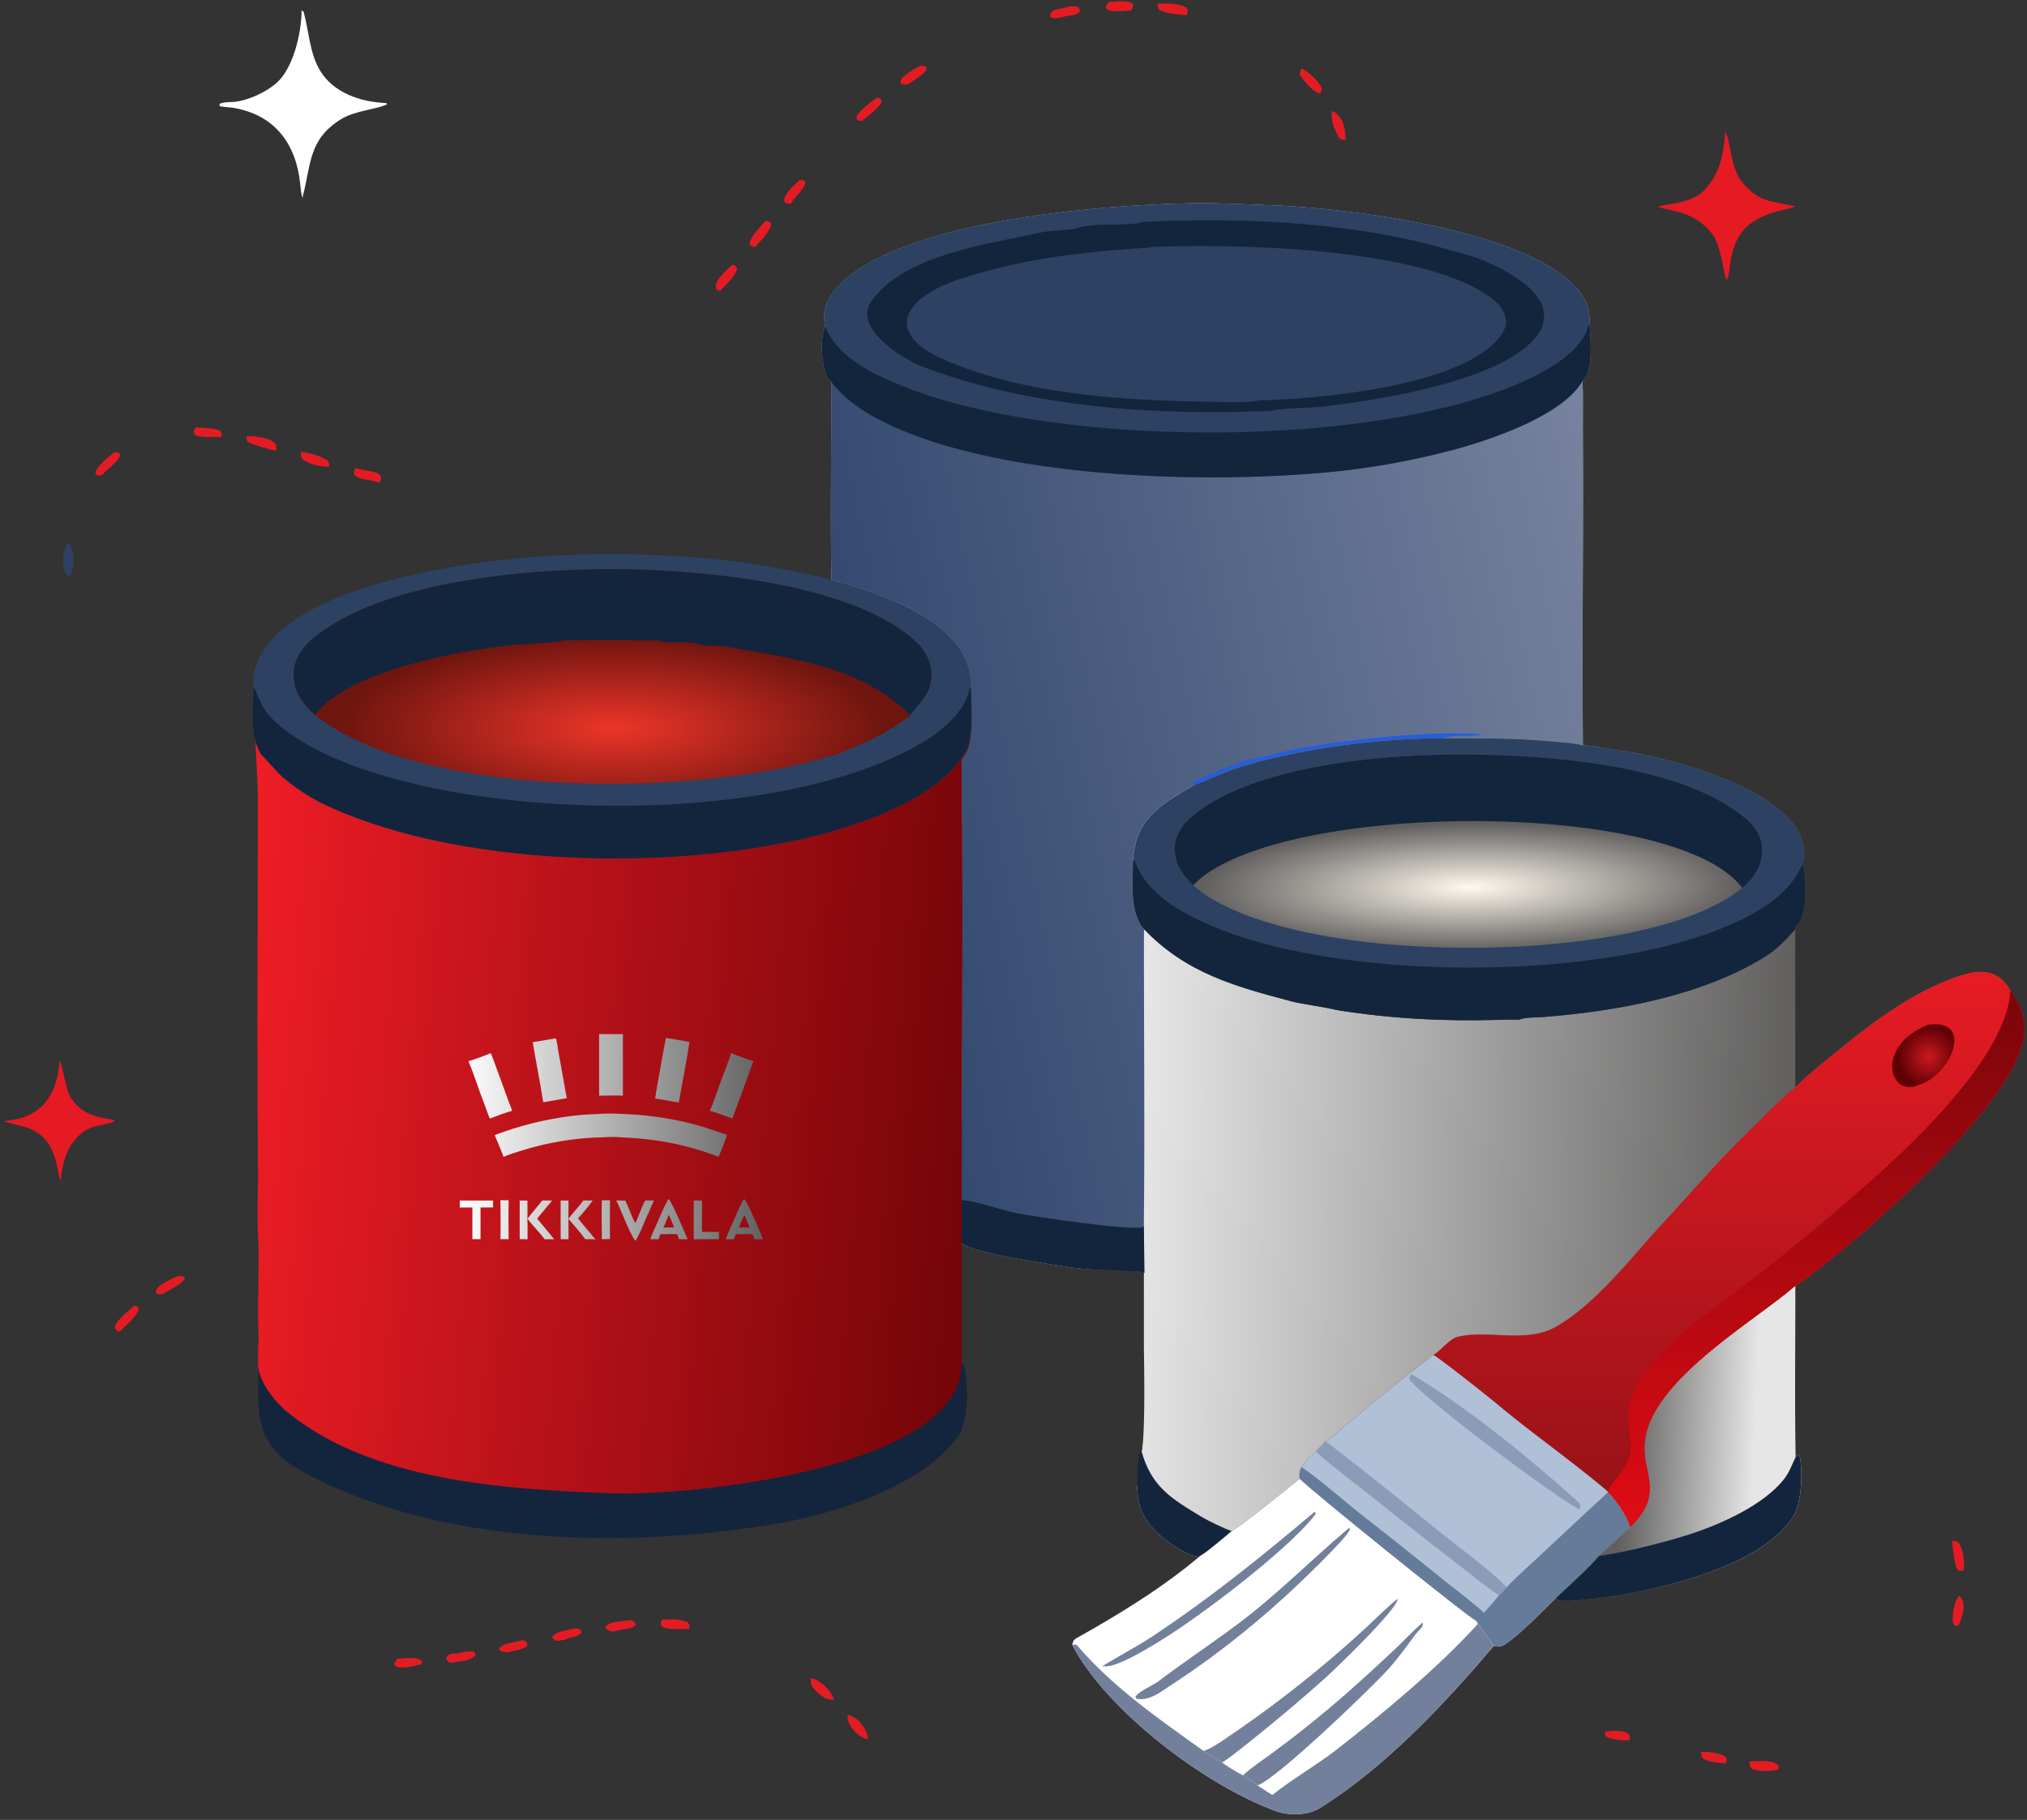 <?xml version="1.0" encoding="UTF-8"?> <svg xmlns="http://www.w3.org/2000/svg" width="441" height="396" fill="none"><rect width="100%" height="100%" fill="#333333" stroke="none"/><path fill="url(#a)" d="M179.578 71.156a9 9 0 0 1-.262-2.382c.067-2.853 1.775-5.326 3.774-7.228 14.46-13.749 57.011-16.959 76.179-17.315 5.572-.104 11.133.226 16.701.414 16.64.561 55.227 5.165 66.898 17.887 2.157 2.353 3.083 4.682 2.956 7.838.098 3.307.996 10.13-1.523 12.474.166 3.796.05 7.638.077 11.44.164 22.619-.234 45.305.014 67.916 2.517.028 5.859.833 8.405 1.168 10.23 1.351 42.49 9.628 39.491 23.928l-.099.496-.073.343c.929 1.247.73 9.303.099 10.813l-.181.443c-.47 1.132-.697 1.582-1.539 2.503l.077.304.029 34.418c2.136-2.252 4.934-4.476 7.391-6.498 8.438-6.904 17.485-14.055 27.917-17.624 4.806-1.643 8.71-1.721 11.468 2.998 2.29 3.093 3.512 6.424 2.926 10.354-2.18 14.596-36.13 44.358-48.197 52.941-.486.345-.981.731-1.521.982.021 12.336-.131 24.993.058 37.298l.49-.508.351.108c.782 3.223.526 10.507-1.408 13.417-6.053 9.109-21.101 13.38-31.264 15.776-3.934.928-16.24 2.921-19.617 2.407l-.69-.528c-2.007 1.91-10.365 10.642-12.413 10.556a15 15 0 0 1-1.133-.108c-.089-.304-3.058-4.352-3.418-4.846l-.362-.643c-1.713-.704-36.93-29.15-38.419-30.924-2.035 1.688-13.372 10.801-14.782 11.382-.874.766-6.058 5.128-6.843 5.377-.585-.111-.91.086-1.235.017-2.48-.53-6.555-3.489-8.156-5.091-3.27-3.276-4.277-5.847-4.339-10.251L251 324l-2-.792c-.691-1.061-.588-.75.5-1.708L248 318l.363-2.178c.909-3.16.507-22.153.507-22.153V276.5s-11.799-.05-16.362-.815c-4.889-.82-19.572-2.717-23.323-5.162l.005-9.407c.003-31.869.353-64.38-.036-96.194.488-.807 1.31-1.894 1.544-2.779 1.009-3.812.588-8.588.512-12.527.641-14.122-19.576-20.397-30.336-23.489-.206-14.233.014-28.84-.044-43.113-2.148-1.594-2.571-9.628-1.252-11.858"></path><path fill="url(#b)" d="M179.578 71.156a9 9 0 0 1-.262-2.382c.067-2.853 1.775-5.326 3.774-7.228 14.46-13.749 57.011-16.959 76.179-17.315 5.572-.104 11.133.226 16.701.414 16.64.561 55.227 5.165 66.898 17.887 2.157 2.353 3.083 4.682 2.956 7.838.098 3.307.996 10.13-1.523 12.474.166 3.796.05 7.638.077 11.44.164 22.619-.234 45.305.014 67.916-1.878-.566-5.601-.754-7.652-.943-7.603-.697-15.083-.607-22.705-.631-13.746-.039-30.283 2.143-43.505 6.004-4.174 1.218-7.467 3.062-10.877 4.192-.497.44-.5.385-1.06.705-4.61 2.641-9.662 5.753-11.307 11.16-.288.954-.82 3.473-.754 4.416-.064 4.624-.831 11.478 2.356 15.048-.045 21.455.206 43.241-.035 64.648V277c-1.133-2.063-.691-.354-.691-.354s-11.091-.196-15.654-.961c-4.889-.82-19.572-2.717-23.323-5.162l.005-9.407c.003-31.869.353-64.38-.036-96.194.488-.807 1.31-1.894 1.544-2.779 1.009-3.812.588-8.588.512-12.527.641-14.122-19.576-20.397-30.336-23.489-.206-14.233.014-28.84-.044-43.113-2.148-1.594-2.571-9.628-1.252-11.858"></path><path fill="#2D4262" d="M179.578 71.156a9 9 0 0 1-.262-2.382c.067-2.853 1.775-5.326 3.774-7.228 14.46-13.749 57.011-16.959 76.179-17.315 5.572-.104 11.133.226 16.701.414 16.64.561 55.227 5.165 66.898 17.887 2.157 2.353 3.083 4.682 2.956 7.838.098 3.307.996 10.13-1.523 12.474-4.236 7.473-19.451 12.64-27.582 14.882a168 168 0 0 1-24.124 4.636c-28.147 3.205-78.43 2.156-103.252-12.126-3.274-1.884-6.223-4.19-8.513-7.222-2.148-1.594-2.571-9.628-1.252-11.858"></path><path fill="#13253D" d="M345.824 70.375c.098 3.307.996 10.13-1.523 12.474-4.236 7.473-19.451 12.641-27.582 14.882a168 168 0 0 1-24.124 4.636c-28.147 3.205-78.43 2.156-103.252-12.126-3.274-1.884-6.223-4.19-8.513-7.222-2.148-1.594-2.571-9.627-1.252-11.858l.136.27.175.373c3.108 6.69 11.541 10.31 18.007 12.782 33.36 12.752 100.826 13.141 133.634-1.63 4.663-2.1 11.961-6.035 13.775-11.287.158-.457.32-.855.519-1.294"></path><path fill="#13253D" d="M248.641 48.273c22.071-1.024 46.502.002 67.71 6.41 2.266.606 4.282 1.089 6.429 2.005 19.985 8.527 15.708 18.522-2.756 25.03-9.902 3.489-21.672 5.504-32.366 6.773-1.776.211-9.872.389-10.916.885-24.643 1.156-52.869-.693-76.064-9.597-4.531-1.738-15.067-8.453-11.15-14.126 7.114-10.306 25.303-12.47 36.819-15.057 2.288-.514 5.523-.433 7.899-.881 3.674-1.47 11.282-.305 14.395-1.443"></path><path fill="#2D4262" d="M250.316 53.753c18.181-.804 60.861.054 74.778 11.621 1.323 1.1 2.466 2.685 2.556 4.462.094 1.851-1.191 3.433-2.412 4.686-9.303 9.555-38.29 12.349-51.386 12.587-1.129.581-7.86.38-9.598.352-19.292-.35-40.245-1.346-58.231-8.922-14.623-6.159-8.909-14.05 2.892-17.849 9.5-3.058 18.328-4.732 28.244-5.752 4.286-.44 8.512-.78 12.838-1.059z"></path><path fill="#13253D" d="M209.192 261.117c3.789.317 7.852 1.985 11.614 2.788 3.511.751 26.189 4.077 27.839 3.074.08-.048.141-.119.211-.179L249 277l-.835-.353s-11.092-.196-15.654-.961c-4.889-.82-19.573-2.717-23.323-5.162z"></path><path fill="#265DDD" d="m259.652 170.822-.261-.468c1.158-1.026 9.716-4.184 11.718-4.925-.372.136 4.413-.843 5.046-1.04 9.385-2.93 37.064-5.849 46.421-4.478-2.112.34-7.122-.032-8.542.715-13.746-.04-30.283 2.143-43.505 6.003-4.174 1.219-7.467 3.062-10.877 4.193"></path><path fill="url(#c)" d="M390.604 236.616c2.135-2.252 4.933-4.476 7.39-6.498 8.438-6.904 17.485-14.055 27.918-17.624 4.806-1.643 8.709-1.721 11.467 2.998 2.29 3.093 3.513 6.424 2.926 10.354-2.18 14.596-36.129 44.358-48.197 52.941-.485.345-.981.731-1.521.982.022 12.336-.131 24.993.058 37.298l.491-.508.351.108c.782 3.223.525 10.507-1.408 13.417-6.054 9.109-21.102 13.38-31.264 15.776-3.935.928-16.241 2.921-19.617 2.407l-.691-.528c-2.006 1.91-10.364 10.642-12.412 10.556-.38-.017-.756-.062-1.133-.108-.09-.304-3.059-4.352-3.418-4.847l-.363-.642c-1.713-.704-36.93-29.15-38.419-30.924-.06-1.28-.106-1.401.406-2.543 1.04-1.363 1.884-2.229 3.07-3.462l2.155-2.141c2.217-1.537 6.039-4.891 8.244-6.698a644 644 0 0 1 15.2-12.121c1.337-.614 3.478-3.47 5.242-3.92 6.465-1.648 14.78 1.44 21.229-2.095 8.728-4.785 16.87-15.537 23.741-22.941 6.464-6.968 12.216-13.777 19.098-20.354 3.296-3.149 5.804-6.078 9.457-8.883"></path><path fill="#B0C0D7" d="M311.837 294.812c1.703.95 12.179 9.275 14.23 10.991 7.427 6.214 16.404 12.481 23.667 18.688l.115.219c1.771 1.706 4.196 5.15 4.814 7.591a237 237 0 0 1-6.787 6.237c-1.49 2.013-7.253 7.231-9.369 9.205-2.006 1.91-10.364 10.641-12.412 10.555a14 14 0 0 1-1.133-.108c-.09-.303-3.059-4.351-3.418-4.846l-.363-.642c-1.713-.704-36.93-29.151-38.419-30.925-.06-1.279-.106-1.401.406-2.542 1.04-1.363 1.884-2.229 3.07-3.463l2.155-2.141c2.217-1.536 6.039-4.891 8.244-6.698a646 646 0 0 1 15.2-12.121"></path><path fill="#657B9A" d="m286.238 315.774 2.155-2.141c8.396 6.404 16.716 13.144 24.929 19.796 3.77 3.056 11.443 8.692 14.476 11.965 1.506-1.706 5.732-5.489 7.472-7.118a1868 1868 0 0 1 14.579-13.565c1.771 1.706 4.196 5.15 4.814 7.591a235 235 0 0 1-6.787 6.237c-1.49 2.014-7.253 7.232-9.369 9.205-2.006 1.91-10.364 10.642-12.412 10.555-.38-.016-.756-.061-1.133-.107-.09-.304-3.059-4.352-3.418-4.847l-.363-.642c-1.713-.704-36.93-29.15-38.419-30.925-.06-1.279-.106-1.4.406-2.542 1.04-1.363 1.884-2.229 3.07-3.462"></path><path fill="#B0C0D7" d="m286.234 315.774 2.155-2.141c8.397 6.404 16.717 13.144 24.929 19.796 3.771 3.056 11.443 8.692 14.476 11.965l-1.65 1.762c-1.069 1.239-2.183 2.575-3.287 3.77-2.49-2.291-6.487-5.285-9.236-7.487a1376 1376 0 0 0-17.434-13.873c-3.815-2.984-9.234-7.824-13.023-10.33 1.04-1.363 1.884-2.229 3.07-3.462"></path><path fill="#8A9CB7" d="m286.234 315.774 2.156-2.141c8.396 6.404 16.716 13.144 24.928 19.796 3.771 3.056 11.443 8.692 14.477 11.965l-1.651 1.762c-2.493-1.593-6.114-4.575-8.571-6.469a1017 1017 0 0 1-17.512-13.75c-2.119-1.68-12.336-9.543-13.827-11.163M307.058 298.984c12.427 7.429 25.213 17.908 36.111 27.637.727.649.633.961.585 1.839-4.125-1.675-36.499-25.904-37.215-28.599z"></path><path fill="url(#d)" d="M390.588 279.773c.022 12.337-.131 24.993.058 37.298l.49-.508.352.108c.782 3.223.525 10.508-1.408 13.417-6.054 9.11-21.102 13.38-31.264 15.777-3.935.927-16.241 2.921-19.617 2.406l-.691-.528c2.115-1.973 7.879-7.191 9.369-9.204a238 238 0 0 0 6.787-6.237c7.727-7.62 2.444-11.621 3.178-18.612 1.391-13.277 23.316-25.816 32.471-33.679z"></path><path fill="#13253D" d="m390.646 317.07.49-.508.352.108c.782 3.223.525 10.508-1.408 13.417-6.054 9.11-21.102 13.38-31.264 15.777-3.935.928-16.241 2.921-19.617 2.406l-.691-.527c2.115-1.974 7.879-7.192 9.369-9.205 5.251-.602 14.968-3.127 20.056-4.793 6.573-2.153 15.738-6.26 20.158-11.84 1.255-1.585 1.712-3.109 2.555-4.835"></path><path fill="url(#e)" d="M437.379 215.492c2.29 3.094 3.512 6.425 2.926 10.355-2.18 14.595-36.129 44.358-48.197 52.94-.485.345-.981.732-1.521.982l-.275.238c-9.155 7.863-31.08 20.402-32.471 33.679-.734 6.991 4.549 10.992-3.178 18.612-.618-2.441-3.043-5.885-4.814-7.591l-.115-.219c.434-.903 2.699-3.748 3.395-4.818 2.961-4.56 1.062-7.091 1.146-11.726.08-4.312 3.022-8.869 5.786-12.013 6.383-7.266 14.652-12.467 22.161-18.321a510 510 0 0 0 28.706-24.191c9.087-8.35 25.898-25.252 26.451-37.927"></path><path fill="url(#f)" d="M419.346 223.014c10.334-1.648 5.27 11.108-2.076 13.111-6.064 2.684-9.549-8.215 2.076-13.111"></path><path fill="#2D4262" d="M314.035 160.633c7.623.024 15.103-.066 22.706.631 2.051.189 5.773.377 7.652.943 2.516.028 5.858.833 8.404 1.168 10.231 1.351 42.49 9.628 39.491 23.928l-.099.496-.073.343c.929 1.247.731 9.303.099 10.813l-.18.443c-.471 1.132-.698 1.582-1.539 2.503l.076.304c-1.783 2.013-3.971 4.343-6.35 5.833-13.704 8.596-32.188 11.96-48.118 13.231-1.448.116-4.567.063-5.606.624-1.315-.076-3.131-.015-4.468.022-12.079.337-23.37-.237-35.331-2.156-.976-.36-7.772-1.354-9.481-1.809-12.532-3.329-23.128-6.167-32.329-15.792-3.188-3.57-2.421-10.424-2.356-15.048-.067-.943.465-3.462.754-4.416 1.645-5.408 6.696-8.519 11.307-11.16.56-.32.563-.266 1.06-.705 3.409-1.131 6.703-2.974 10.876-4.193 13.222-3.86 29.76-6.042 43.505-6.003"></path><path fill="#13253D" d="m246.533 187.109.359.224.139.367c2.707 6.958 9.831 10.82 16.321 13.636 27.993 12.149 82.658 12.117 110.867.808 6.525-2.615 14.249-6.537 17.481-13.172.136-.279.279-.553.416-.83.929 1.246.731 9.302.099 10.812l-.18.444c-.471 1.131-.698 1.581-1.539 2.502l.076.304c-1.783 2.013-3.971 4.343-6.35 5.834-13.704 8.595-32.188 11.959-48.118 13.231-1.448.116-4.567.063-5.606.624-1.315-.077-3.131-.015-4.468.021-12.079.337-23.37-.237-35.331-2.156-.976-.36-7.772-1.354-9.481-1.809-12.532-3.329-23.128-6.167-32.329-15.791-3.188-3.57-2.421-10.425-2.356-15.049"></path><path fill="url(#g)" d="M259.591 192.623c-2.298-2.262-3.799-4.171-4.047-7.613-.166-2.292 1.337-5.147 2.964-6.654 12.44-11.518 41.05-14.1 57.413-14.188 18.444-.1 50.147 1.633 64.466 14.447 1.905 1.705 3.133 4.09 3.015 6.714-.136 3.04-1.609 5.38-3.81 7.435-.199.186-.357.279-.57.42-20.82 17.506-99.254 17.499-119.431-.561"></path><path fill="#13253D" d="M259.591 192.623c-2.298-2.262-3.799-4.171-4.047-7.613-.166-2.292 1.337-5.147 2.964-6.654 12.44-11.518 41.05-14.1 57.413-14.188 18.444-.1 50.147 1.633 64.466 14.447 1.905 1.705 3.133 4.09 3.015 6.714-.136 3.04-1.609 5.38-3.81 7.435-.199.186-.357.279-.57.42-14.578-19.594-102.047-18.944-119.431-.561M247.406 323.211h.005s0-7.253 1.088-8.211l-.135.826c2.178 7.684 6.358 10.183 13.083 14.249 1.292.782 5.098 2.624 6.532 3.084-.874.767-6.058 5.128-6.844 5.377-.584-.111-.909.087-1.234.017-2.48-.529-6.555-3.489-8.156-5.09-3.27-3.276-4.277-5.847-4.339-10.252"></path><path fill="url(#h)" d="M55.174 149.706c-.629-11.912 15.574-18.733 25.036-21.624 20.341-6.217 44.172-7.921 65.393-6.725a183.4 183.4 0 0 1 35.305 5.202c10.76 3.092 30.977 9.367 30.336 23.489.076 3.938.497 8.715-.512 12.527-.234.885-1.055 1.972-1.544 2.778.389 31.814.04 64.326.036 96.195l.043 34.452s.811 11.973-1.765 15.5c-7.579 10.492-25.461 17.259-38.204 19.422-32.831 5.57-73.692 4.975-103.531-11.324-9.764-5.334-9.788-11.839-9.566-21.496-.2-2.475.073-6.684.073-6.684s-.142-4.62-.132-6.009l.129-11.555c.037-2.71-.202-5.454-.222-8.172-.024-3.364.083-6.727.08-10.091a5137 5137 0 0 1-.05-59.499l.014-22.736C56.1 170.79 55.5 160.5 55.5 160.5s-.382-6.014-.326-10.794"></path><g clip-path="url(#i)"><path fill="url(#j)" d="M130.703 242.359c1.626-.129 4.034-.005 5.651.074a69.3 69.3 0 0 1 15.943 2.563c1.879.539 3.99 1.315 5.883 1.928-.486 1.399-1.209 3.468-1.87 4.768-7.163-2.717-13.68-3.911-21.295-4.219-1.479-.172-3.254-.02-4.735.028-6.001.193-12.057 1.286-17.751 3.163-.738.243-2.357.725-2.96 1.095-.582-1.552-1.305-3.215-1.932-4.766a72 72 0 0 1 18.534-4.365c1.439-.139 3.072-.185 4.532-.269"></path><path fill="url(#k)" d="M144.867 225.861c1.384.151 3.705.618 5.142.867-.633 4.327-1.583 8.843-2.316 13.177-1.698-.242-3.415-.66-5.147-.862.204-1.749.633-3.845.946-5.607.445-2.5.875-5.089 1.375-7.575"></path><path fill="url(#l)" d="m130.343 225.016 5.211.006c-.088 1.378-.032 3.35-.032 4.774l.001 8.611c-1.21-.086-3.87-.005-5.172.011z"></path><path fill="url(#m)" d="M120.881 225.925c.166.102.192.42.25.655l-.027-.066c.515 3.255 1.17 6.506 1.721 9.757.148.879.298 1.819.512 2.68l-5.008.875-.061.004-.105-.123c-.542-3.664-1.708-9.465-2.256-12.945 1.572-.21 3.387-.563 4.974-.837"></path><path fill="url(#n)" d="M159.057 229.125c.712.361 4.079 1.562 4.898 1.783-.437.942-1.102 2.929-1.497 4.004a800 800 0 0 1-3.144 8.49c-.762-.342-4.184-1.546-4.883-1.696.57-1.198 1.674-4.39 2.145-5.718.701-1.98 1.923-4.904 2.481-6.863"></path><path fill="url(#o)" d="M106.765 229.153c.22.238 4.139 11.321 4.681 12.551-1.229.279-3.649 1.236-4.869 1.689-.213-.35-.966-2.578-1.185-3.119-1.195-2.962-2.23-6.461-3.477-9.361.897-.225 3.954-1.36 4.85-1.76"></path><path fill="url(#p)" fill-rule="evenodd" d="M161.791 260.925c.062.009.053.004.121.034.608.26 3.657 7.567 4.083 8.682l-1.816.005-.438-1.074c-.433-.05-1.047-.037-1.498-.04q-1.095.002-2.189.018l-.375 1.104q-.9-.018-1.799-.004c.65-1.699 1.426-3.355 2.167-5.018.566-1.273 1.046-2.495 1.744-3.707m.184 3.53c-.502.657-.822 1.813-1.205 2.637l1.29-.001h1.035c-.307-.648-.849-2.185-1.12-2.636" clip-rule="evenodd"></path><path fill="url(#q)" fill-rule="evenodd" d="M145.582 260.999c.634.645 3.505 7.416 4.011 8.645l-1.882-.008c-.121-.302-.243-.736-.343-1.055-.473-.062-1.048-.047-1.531-.049q-1.097-.001-2.194.02l-.37 1.104c-.596-.02-1.203-.01-1.8-.005.221-.643.456-1.271.752-1.884 1.078-2.237 1.929-4.689 3.16-6.842zm-.119 3.361c-.345.903-.693 1.859-1.1 2.732l1.373-.001.948-.002c-.262-.575-.923-2.41-1.221-2.729" clip-rule="evenodd"></path><path fill="url(#r)" d="M123.672 265.209c.964-1.327 2.442-2.829 3.245-3.992h2.032c-.634.942-2.404 3.103-3.197 3.86.798 1.054 1.719 2.115 2.572 3.136.434.562.762.948 1.244 1.47-.605-.067-1.594-.045-2.229-.048-.792-1.08-2.766-3.447-3.672-4.39.046 1.416.018 2.967.021 4.393l-1.695.009c-.045-2.782-.013-5.641-.014-8.429l1.71.007z"></path><path fill="url(#s)" d="m117.996 261.215 2.098.011c-.255.402-.799 1.001-1.126 1.391q-1.064 1.262-2.105 2.543l2.615 3.149q.538.68 1.095 1.348c-.664-.028-1.426-.014-2.098-.017-.932-1.341-2.669-3.034-3.747-4.511.09 1.319.031 3.133.047 4.512l-1.708-.007-.004-8.413 1.689.013q.03 1.995-.015 3.989c1.013-1.355 2.187-2.682 3.259-4.008"></path><path fill="url(#t)" d="M134.075 261.181c.435.057 1.484.046 1.965.053.754 1.514 1.431 3.676 2.209 4.936.489-1.158 1.57-4.02 2.144-4.954q.942.007 1.886-.006c-.395.807-.767 1.743-1.118 2.577-.817 1.607-1.997 4.943-2.924 6.192-1.038-1.069-3.264-7.044-4.162-8.798"></path><path fill="url(#u)" d="m100.016 261.22 7.264.004-.005 1.511-2.734.002.003 4.161-.002 2.735-1.767.003c-.025-2.284-.003-4.605-.003-6.892l-2.738.004z"></path><path fill="url(#v)" d="m150.932 261.217 1.781.023c.031 2.259-.034 4.542.03 6.801l3.667.005.009 1.593a500 500 0 0 0-5.478.007c-.032-2.795-.008-5.631-.009-8.429"></path><path fill="url(#w)" d="M130.936 261.184a70 70 0 0 0 1.769-.028l-.009 5.274c0 .974-.033 2.211.035 3.165-.246.037-1.479.033-1.797.038-.006-2.774-.058-5.686.002-8.449"></path><path fill="url(#x)" d="M108.873 261.147c.636.022 1.15.023 1.786.001-.05 2.71-.048 5.791.006 8.497-.603-.042-1.187-.021-1.791-.009.076-2.724.016-5.746-.001-8.489"></path></g><path fill="#2D4262" d="M55.14 149.276c-.628-11.911 15.575-18.732 25.036-21.624 20.342-6.217 44.173-7.921 65.394-6.725a183.4 183.4 0 0 1 35.304 5.202c10.761 3.092 30.978 9.367 30.336 23.489.077 3.939.497 8.715-.512 12.527-.233.885-1.055 1.972-1.544 2.779-5.881 8.817-21.043 14.18-31.084 16.772-30.701 7.925-77.033 7.09-106.077-6.009a42.6 42.6 0 0 1-10.677-6.754c-.617-.531-4.28-4.779-4.529-4.861-2.524-3.99-1.703-10.016-1.646-14.796"></path><path fill="#13253D" d="m55.14 149.281.159.329c.874 1.844 1.351 3.487 2.591 5.185 3.876 5.309 12.93 9.574 19.039 11.835 31.566 11.672 87.203 12.185 118.003-2.05 5.722-2.644 13.583-7.173 15.718-13.568.077-.227.13-.461.194-.692.113-.406.067-.249.366-.697.077 3.939.497 8.715-.512 12.527-.233.885-1.055 1.972-1.544 2.779-5.881 8.817-21.043 14.18-31.084 16.772-30.701 7.925-77.033 7.09-106.077-6.009a42.6 42.6 0 0 1-10.677-6.754c-.617-.531-4.529-4.861-4.529-4.861-2.524-3.99-1.703-10.016-1.646-14.796"></path><path fill="url(#y)" d="M68.492 155.557c-2.623-2.483-4.461-4.705-4.627-8.579-.118-2.77 1.581-5.756 3.605-7.535 15.351-13.488 49.83-15.992 69.597-15.563 17.512.38 49.422 3.361 62.554 16.089 1.841 1.784 3.098 4.49 3.029 7.1-.118 4.281-2.803 5.796-4.656 8.606-5.55 4.313-9.993 6.061-16.462 8.676-1.829.366-3.822 1.009-5.578 1.461-27.888 7.178-84.514 7.948-107.462-10.255"></path><path fill="#13253D" d="M68.492 155.565c-2.623-2.483-4.461-4.706-4.627-8.579-.118-2.77 1.581-5.756 3.605-7.535 15.351-13.488 49.83-15.993 69.597-15.563 17.512.38 49.422 3.361 62.554 16.089 1.841 1.784 3.098 4.489 3.029 7.1-.118 4.28-2.803 5.796-4.656 8.605-10.278-10.547-25.321-12.324-39.282-14.847-1.236-.382-5.73-.209-6.627-.586-2.548-1.072-7.177.1-9.04-.928-1.412.113-4.793-.031-6.336-.036q-7.003-.026-14.008.038c-.861.476-9.122.843-10.924 1.021-11.679 1.155-36.037 5.624-43.285 15.221M209.205 296.609l.544.412c.951 4.096 1.121 12.184-1.455 15.71-7.579 10.493-26.284 16.6-39.027 18.763-32.831 5.57-73.692 4.976-103.53-11.324-9.765-5.334-9.789-11.838-9.566-21.496V297c.078 3.308 3.046 7.242 5.4 9.433 18.37 15.929 48.502 17.641 71.377 18.497 16.659.624 76.385-5.165 76.257-28.321"></path><path fill="#fff" d="M282.757 321.773c1.489 1.775 36.706 30.221 38.419 30.925l.363.642c.359.495 3.328 4.543 3.417 4.847-10.776 12.636-23.437 26.227-37.768 35.206-2.667 1.673-6.751 1.721-9.625.672-15.393-5.609-36.829-21.846-44.274-36.142.154-.762.237-1.092.946-1.489 9.099-5.075 18.971-11.138 26.897-17.901.785-.249 5.969-4.611 6.844-5.378 1.409-.58 12.746-9.694 14.781-11.382"></path><path fill="#73809B" d="M321.539 353.344c.359.494 3.328 4.542 3.417 4.846-10.776 12.637-23.437 26.228-37.768 35.206-2.667 1.673-6.751 1.722-9.625.673-15.393-5.61-36.829-21.847-44.274-36.143.553-.033.777-.221 1.13.191 7.745 9.037 17.823 16.012 27.409 22.857.926.65 3.023 1.943 4.009 2.473l.046.073c1.208.881 3.204 2.128 4.556 2.775.969.629 2.331 1.432 3.135 2.212l3.252 2.076c3.587-2.997 9.695-6.55 13.865-9.803 10.377-8.093 21.964-17.686 30.848-27.436"></path><path fill="#73809B" d="M270.445 386.293c1.42-1.369 3.413-2.715 5.032-3.887a239 239 0 0 0 17.723-14.155 452 452 0 0 0 10.572-9.674c.793-.757 5.165-5.167 5.752-5.499.349.823-1.08 1.872-1.655 2.654-1.794 2.441-3.577 4.926-5.583 7.196-3.861 4.3-24.276 23.954-28.706 25.577-.804-.78-2.166-1.583-3.135-2.212M261.828 380.97c1.61-.348 4.675-2.574 6.142-3.576a253.6 253.6 0 0 0 29.709-23.679c.931-.874 6.062-5.807 6.404-5.785-.12 2.272-13.33 15.005-15.91 17.332a389 389 0 0 1-17.221 14.474c-1.011.786-4.061 3.229-5.068 3.78l-.047-.073c-.985-.529-3.083-1.822-4.009-2.473M293.592 332.414l.096.388c-.395.991-2.647 3.351-3.52 4.262-10.605 11.041-22.48 21.213-35.323 29.557-2.342 1.521-4.763 3.557-7.583 3.008l-.246-.375c.556-1.159 3.871-2.541 5.049-3.434 5.762-4.37 11.775-8.335 17.576-12.705 8.367-6.302 16.012-14.067 23.951-20.701M286.022 328.945c.24.208.133.062.206.507-5.66 7.425-23.339 20.843-31.667 26.219-2.702 1.744-11.642 7.45-14.37 6.864l-.527.121c3.645-2.288 7.439-4.192 11.218-6.7 12.504-8.296 23.692-17.345 35.14-27.011"></path><path fill="#fff" d="M65.61 2.219c.617.45.435.31.483.489 1.096 3.997 1.263 8.745 3.442 12.486 2.923 5.016 8.946 7.014 14.448 7.23l.265.246c-1.912 1.072-6.937 1.345-10.037 3.256-7.192 4.433-6.516 10.024-8.33 16.724v.42c-.327-.395-.496-2.318-.557-2.936-.865-8.81-5.544-15.177-14.587-16.671-.973-.16-1.965-.14-2.95-.362l-.014-.497c.993-.486 2.28-.33 3.437-.467 2.961-.348 6.701-2.125 8.896-4.034 3.701-3.22 5.424-10.78 5.5-15.469z"></path><path fill="#E51A23" d="M375.307 28.703c1.032.981 1.143 7.491 3.417 10.498 3.726 4.925 6.761 4.51 11.695 5.663l-.074.222c-7.368 1.686-12.606 3.28-13.877 12.062-.164 1.13-.268 2.85-.83 3.807-.497-.497-1.186-7.468-2.957-9.806-3.476-4.59-6.95-4.853-11.915-6.077 1.065-.856 6.89-.414 10.051-3.736 3.383-3.556 4.256-7.891 4.49-12.633M12.949 230.812c.672.651 1.281 6.616 2.747 8.493 2.704 3.465 5.329 3.661 9.157 4.418l.064.261c-2.426 1.141-4.832.489-7.504 2.886-3.001 2.692-3.865 6.297-4.178 10.125-.773-1.742-.675-4.587-2.368-7.568a8.79 8.79 0 0 0-5.358-4.17c-1.568-.42-3.047-.829-4.626-1.222l.2-.159.022.249.206-.279c7.763-.558 11.164-5.684 11.638-13.034"></path><path fill="#2D4262" d="M14.744 118.305c1.77 1.216 1.48 5.646.417 7.153l-.863-.551c-.931-1.54-.76-5.221.446-6.602"></path><path fill="#E51B23" d="M38.431 277.78c.829-.134.813-.183 1.608.025l.19.352c-.568 1.223-3.49 2.585-4.896 3.422-.759.053-.753.113-1.421-.213-.33-1.545 3.285-3.03 4.52-3.586M29.195 284.102c.786.177.456-.007 1.02.579-.121 1.502-2.972 3.864-4.222 5.115-.906-.48-.615-.14-1.04-.92.242-1.523 2.987-3.646 4.242-4.774M251.828.81c2.164-.06 4.407-.17 6.299.834.427.808.301.53.111 1.64-1.034.01-5.328-.423-6.062-1.201-.383-.407-.275-.624-.348-1.273M159.384 57.563c.81.38.501.106.988.823-.098 1.41-2.621 3.77-3.678 4.897l-.711-.212c-1.216-1.562 2.223-4.44 3.401-5.508M166.6 48.047c.985.267.643-.006 1.186.666.025 1.41-2.51 3.9-3.534 5.055-.952-.266-.614-.002-1.158-.656-.036-1.477 2.421-3.845 3.506-5.065M24.858 98.398c1.014.072.608-.117 1.317.428-.045 1.29-2.52 2.967-3.709 4.268l-.196.218c-1.092.174-.673.312-1.439-.081l-.05-.556c.665-1.555 2.784-3.205 4.077-4.277M190.787 21.242c.87.209.545-.022 1.045.665-.107 1.293-3.119 3.397-4.342 4.446l-.901-.2-.3-.526c.31-1.432 3.222-3.394 4.498-4.385M232.399 1.456c.825-.138 1.102-.11 1.914-.08.613.479.353.194.647.983-.772 1.31-2.319.767-3.808 1.389-1.14.153-1.597.413-2.52.026l-.202-.68c.762-1.326 1.999-1.023 3.52-1.495zM200.168 14.34c.348-.057.823.025 1.184.06.35.525.25.234.171.928-.979 1.098-2.606 2.096-3.86 2.97-.85.153-.795.133-1.639-.087-.78-1.347 3.12-3.292 4.144-3.871M53.617 94.936c1.592-.12 4.79.245 6.103 1.405.554.489.365 1.008.323 1.744-1.39-.296-4.863-1.228-6.076-1.94-.373-.22-.272-.588-.35-1.21M424.703 335.258c.557.061 1.176.074 1.47.493.967 1.384 1.318 4.278 1.065 5.88-.56.204-.542.168-1.145.101-.986-.785-1.191-4.921-1.39-6.474M380.656 383.247c1.927.068 5.161-.478 6.339 1l-.108.81c-1.652.355-4.069.477-5.692-.145-.67-.758-.471-.441-.539-1.665M144.026 352.394c2.054-.005 3.724-.214 5.578.624.601.71.398.28.358 1.444-1.751-.085-4.755.304-5.981-.586-.363-.885-.306-.412.045-1.482M65.477 98.344c1.432.033 4.345.89 5.566 1.715.598.405.478.695.609 1.478-1.743.028-4.179-.438-5.665-1.496-.612-.436-.48-.958-.51-1.697M174.03 39.133c.915.118.559-.075 1.171.447-.003 1.428-2.339 3.294-3.214 4.8l-1.086-.212c-1.218-1.38 2.049-3.953 3.129-5.035M241.188.444c1.466-.063 4.438-.559 5.334.501-.01.764-.058.719-.517 1.351-1.353.024-4.367.507-5.323-.37-.078-.98-.15-.483.506-1.482M283.136 14.914c1.249.37 3.656 2.714 4.274 3.916.364.71.116.838-.199 1.53-1.516-.357-3.396-2.52-4.228-3.839-.368-.583-.058-1.043.153-1.607M100.744 359.461c1.044-.107 1.339-.136 2.374-.055l.396.632c-.915 1.291-2.942 1.374-4.36 1.58-.987.38-1.73.189-2.1-.831.877-1.609 1.97-.586 3.69-1.326M136.76 352.545l.48-.068c.817.512.777.312 1.108 1.045-.926 1.092-2.717.797-4.618 1.431l-.292.099c-.966-.197-.92-.171-1.704-.766l.002-.366c1.135-1.244 3.248-.99 4.808-1.327zM77.337 101.812c2.063.801 3.846.39 5.427 1.587.251.909.178.614-.216 1.681-2.139-.941-3.503-.347-5.377-1.622-.29-.89-.223-.569.166-1.646M289.875 24.148c2.235.952 3.007 4.109 2.845 6.345-.779-.118-1.304-.162-1.667-.961-.721-1.585-1.703-3.643-1.178-5.384M124.359 354.465l1.272-.153c.814.42.608.117.924.772l-.249.468c-1.495.84-2.201.618-3.388 1.227-1.253.174-2.247.652-2.793-.561.744-1.25 2.624-1.273 4.234-1.753M184.386 373.188c2.122.18 4.402 3.135 4.44 5.232-2.081-.212-4.637-3.12-4.44-5.232M426.24 347.281c1.825 1.423.654 4.651-.186 6.471-.72.024-.399.14-1.007-.259-.562-1.44.053-5.204 1.193-6.212M176.4 365.172c1.833.163 4.699 2.878 5.022 4.695-1.556.027-2.512-.621-3.653-1.703-1.261-1.196-1.39-1.552-1.369-2.992M42.535 93.016c1.781.043 3.678.075 5.339.684.505.75.348.323.292 1.378-1.669-.09-4.88.345-5.914-.624-.153-.91-.165-.44.283-1.438M113.149 356.991l.736-.085c.752.369.456.103.892.853l-.131.437c-.943.722-2.774.997-4.019 1.293-.719.006-1.759.048-2.096-.684.722-1.295 2.982-1.293 4.22-1.685zM86.569 360.928c1.515-.061 4.544-.616 5.285.677l-.167.52-.568.119c-1.269.326-4.632 1.21-5.346-.101.127-.68.283-.704.796-1.215M370.109 381.194c1.611-.05 3.756.196 5.201.961.522.844.396.375.218 1.495-.705.103-4.063-.352-4.791-.883-.692-.506-.54-.75-.628-1.573M349.109 376.803c1.621-.203 3.585-.375 5.05.33.565.787.373.337.379 1.472-1.113.249-3.961-.121-4.988-.66-.287-.151-.325-.702-.441-1.142"></path><defs><linearGradient id="a" x1="247.122" x2="387.557" y1="264.716" y2="271.002" gradientUnits="userSpaceOnUse"><stop stop-color="#E6E6E6"></stop><stop offset="1" stop-color="#61605F"></stop></linearGradient><linearGradient id="b" x1="193.272" x2="356.048" y1="180.103" y2="146.056" gradientUnits="userSpaceOnUse"><stop stop-color="#344A70"></stop><stop offset="1" stop-color="#76829E"></stop></linearGradient><linearGradient id="c" x1="361.589" x2="361.589" y1="211.477" y2="358.295" gradientUnits="userSpaceOnUse"><stop stop-color="#E71B24"></stop><stop offset="1" stop-color="#810F14"></stop></linearGradient><linearGradient id="d" x1="352.445" x2="381.113" y1="327.922" y2="329.121" gradientUnits="userSpaceOnUse"><stop stop-color="#61605F"></stop><stop offset="1" stop-color="#E6E6E6"></stop></linearGradient><linearGradient id="e" x1="395.093" x2="395.093" y1="215.492" y2="332.298" gradientUnits="userSpaceOnUse"><stop stop-color="#7A060B"></stop><stop offset="1" stop-color="#E00B14"></stop></linearGradient><linearGradient id="h" x1="52.208" x2="211.865" y1="236.547" y2="249.727" gradientUnits="userSpaceOnUse"><stop stop-color="#ED1C25"></stop><stop offset="1" stop-color="#740509"></stop></linearGradient><linearGradient id="j" x1="165.995" x2="100.016" y1="247.497" y2="247.497" gradientUnits="userSpaceOnUse"><stop stop-color="#626262"></stop><stop offset="1" stop-color="#fff"></stop></linearGradient><linearGradient id="k" x1="165.995" x2="100.016" y1="247.497" y2="247.497" gradientUnits="userSpaceOnUse"><stop stop-color="#626262"></stop><stop offset="1" stop-color="#fff"></stop></linearGradient><linearGradient id="l" x1="165.995" x2="100.016" y1="247.497" y2="247.497" gradientUnits="userSpaceOnUse"><stop stop-color="#626262"></stop><stop offset="1" stop-color="#fff"></stop></linearGradient><linearGradient id="m" x1="165.995" x2="100.016" y1="247.497" y2="247.497" gradientUnits="userSpaceOnUse"><stop stop-color="#626262"></stop><stop offset="1" stop-color="#fff"></stop></linearGradient><linearGradient id="n" x1="165.995" x2="100.016" y1="247.497" y2="247.497" gradientUnits="userSpaceOnUse"><stop stop-color="#626262"></stop><stop offset="1" stop-color="#fff"></stop></linearGradient><linearGradient id="o" x1="165.995" x2="100.016" y1="247.497" y2="247.497" gradientUnits="userSpaceOnUse"><stop stop-color="#626262"></stop><stop offset="1" stop-color="#fff"></stop></linearGradient><linearGradient id="p" x1="165.995" x2="100.016" y1="247.497" y2="247.497" gradientUnits="userSpaceOnUse"><stop stop-color="#626262"></stop><stop offset="1" stop-color="#fff"></stop></linearGradient><linearGradient id="q" x1="165.995" x2="100.016" y1="247.497" y2="247.497" gradientUnits="userSpaceOnUse"><stop stop-color="#626262"></stop><stop offset="1" stop-color="#fff"></stop></linearGradient><linearGradient id="r" x1="165.995" x2="100.016" y1="247.497" y2="247.497" gradientUnits="userSpaceOnUse"><stop stop-color="#626262"></stop><stop offset="1" stop-color="#fff"></stop></linearGradient><linearGradient id="s" x1="165.995" x2="100.016" y1="247.497" y2="247.497" gradientUnits="userSpaceOnUse"><stop stop-color="#626262"></stop><stop offset="1" stop-color="#fff"></stop></linearGradient><linearGradient id="t" x1="165.995" x2="100.016" y1="247.497" y2="247.497" gradientUnits="userSpaceOnUse"><stop stop-color="#626262"></stop><stop offset="1" stop-color="#fff"></stop></linearGradient><linearGradient id="u" x1="165.995" x2="100.016" y1="247.497" y2="247.497" gradientUnits="userSpaceOnUse"><stop stop-color="#626262"></stop><stop offset="1" stop-color="#fff"></stop></linearGradient><linearGradient id="v" x1="165.995" x2="100.016" y1="247.497" y2="247.497" gradientUnits="userSpaceOnUse"><stop stop-color="#626262"></stop><stop offset="1" stop-color="#fff"></stop></linearGradient><linearGradient id="w" x1="165.995" x2="100.016" y1="247.497" y2="247.497" gradientUnits="userSpaceOnUse"><stop stop-color="#626262"></stop><stop offset="1" stop-color="#fff"></stop></linearGradient><linearGradient id="x" x1="165.995" x2="100.016" y1="247.497" y2="247.497" gradientUnits="userSpaceOnUse"><stop stop-color="#626262"></stop><stop offset="1" stop-color="#fff"></stop></linearGradient><radialGradient id="f" cx="0" cy="0" r="1" gradientTransform="matrix(-1.095 6.587 -6.518 -1.083 419.525 229.957)" gradientUnits="userSpaceOnUse"><stop stop-color="#C91920"></stop><stop offset="1" stop-color="#600004"></stop></radialGradient><radialGradient id="g" cx="0" cy="0" r="1" gradientTransform="matrix(58.676 -.619 .147 13.905 319.94 193.042)" gradientUnits="userSpaceOnUse"><stop stop-color="#FFFAEF"></stop><stop offset="1" stop-color="#615F5E"></stop></radialGradient><radialGradient id="y" cx="0" cy="0" r="1" gradientTransform="matrix(0 -19.8 58.834 0 133.412 158.399)" gradientUnits="userSpaceOnUse"><stop stop-color="#ED3529"></stop><stop offset="1" stop-color="#6F150F"></stop></radialGradient><clipPath id="i"><path fill="#fff" d="M100 225h66v45h-66z"></path></clipPath></defs></svg> 